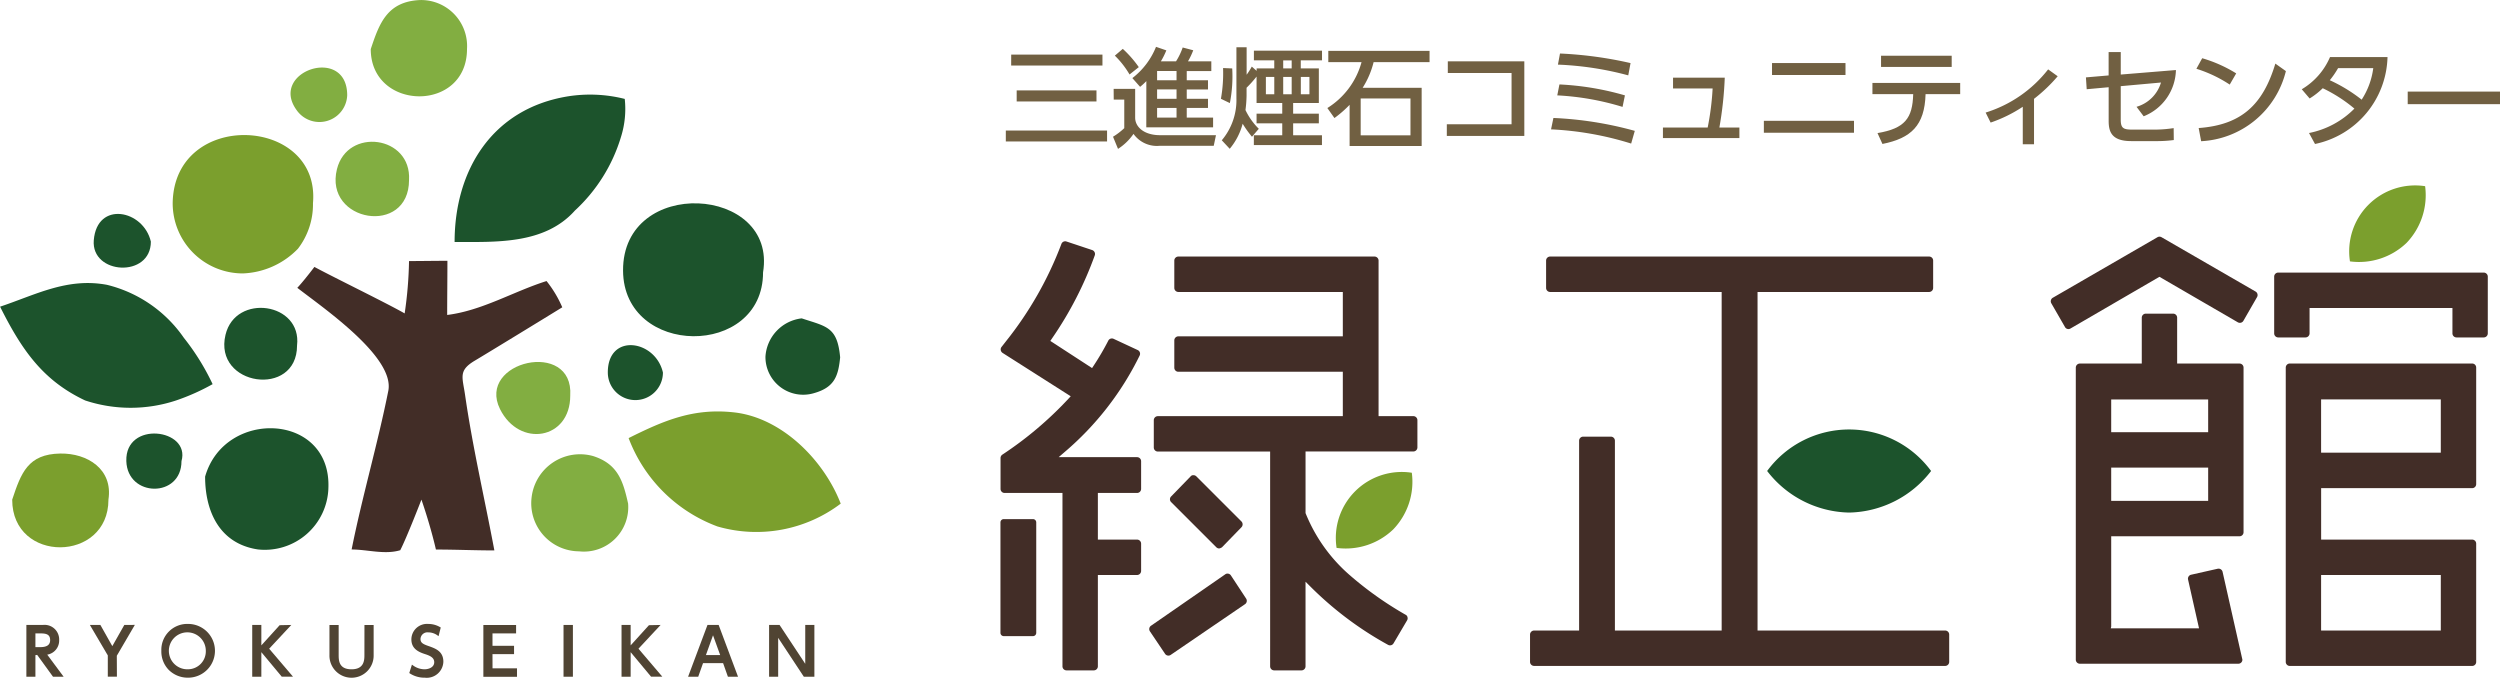 <svg xmlns="http://www.w3.org/2000/svg" width="199.999" height="54.215" viewBox="0 0 199.999 54.215">
  <g id="グループ_1096" data-name="グループ 1096" transform="translate(-216.572 -428.237)">
    <g id="グループ_1075" data-name="グループ 1075" transform="translate(296.608 431.984)">
      <g id="グループ_1071" data-name="グループ 1071" transform="translate(0.429)">
        <path id="パス_286" data-name="パス 286" d="M281.572,437.839h8.1v.878h-8.1Zm.431-6.073h7.3v.875H282Zm.438,2.862h6.384v.888h-6.384Z" transform="translate(-281.572 -431.145)" fill="#716042"/>
        <path id="パス_287" data-name="パス 287" d="M288.552,434.626h1.721v2.306c0,.724.687,1.4,2,1.4h4.465l-.179.85h-4.336a2.291,2.291,0,0,1-2.082-.954,4.376,4.376,0,0,1-1.239,1.2l-.4-.973a5.257,5.257,0,0,0,.9-.686v-2.283h-.843Zm.732-3.2a8.83,8.83,0,0,1,1.28,1.461l-.74.588a7.109,7.109,0,0,0-1.176-1.506Zm1.884,2.58a5.183,5.183,0,0,1-.5.458l-.618-.7a5.942,5.942,0,0,0,1.892-2.5l.826.283a6.24,6.24,0,0,1-.438.878h1.212a5.228,5.228,0,0,0,.534-1.109l.844.223a5.921,5.921,0,0,1-.421.886h1.867v.775H294.4v.74H296.1v.732H294.4v.748H296.1v.733H294.4v.774h2.108v.774h-5.344Zm.86-.807v.74h1.556v-.74Zm0,1.472v.748h1.556v-.748Zm0,1.481v.774h1.556v-.774Z" transform="translate(-279.926 -431.264)" fill="#716042"/>
        <path id="パス_288" data-name="パス 288" d="M296.377,432.986a11.078,11.078,0,0,1-.189,2.772l-.714-.344a11.7,11.7,0,0,0,.171-2.46Zm1.581,5.464a8.115,8.115,0,0,1-.746-1.041,5.168,5.168,0,0,1-1.034,2.005l-.636-.68a4.981,4.981,0,0,0,1.171-3.372v-4.071h.817v2.2a5.732,5.732,0,0,0,.413-.654l.386.344v-.2h1.412v-.642h-1.629v-.776h5.449v.776h-1.7v.642h1.446v2.772h-2.056v.852h2.056v.775h-2.056v.954h2.306v.784h-5.449v-.784h2.272v-.954h-2.055v-.775h2.055v-.852h-2.055v-2.117a8.983,8.983,0,0,1-.8.894v.636a9.876,9.876,0,0,1-.088,1.148,5.288,5.288,0,0,0,1.067,1.5Zm1.112-4.785v1.385h.672v-1.385Zm1.386-1.322v.642h.678v-.642Zm0,1.322v1.385h.678v-1.385Zm1.41,0v1.385h.688v-1.385Z" transform="translate(-278.265 -431.258)" fill="#716042"/>
        <path id="パス_289" data-name="パス 289" d="M309.895,434.478v4.656h-5.764V435.84a9,9,0,0,1-1.214,1.057l-.566-.8a6.26,6.26,0,0,0,2.735-3.675h-2.659v-.9h8.1v.9h-4.475a6.909,6.909,0,0,1-.878,2.056Zm-.894.854h-3.984v2.95H309Z" transform="translate(-276.628 -431.201)" fill="#716042"/>
        <path id="パス_290" data-name="パス 290" d="M316.271,432.2v5.97h-6.2v-.937h5.179v-4.1h-5.1v-.93Z" transform="translate(-274.791 -431.041)" fill="#716042"/>
        <path id="パス_291" data-name="パス 291" d="M323.216,438.9a25.378,25.378,0,0,0-6.409-1.136l.189-.912a29.011,29.011,0,0,1,6.511,1.032Zm-.688-2.933a21.515,21.515,0,0,0-5.223-.922l.173-.875a22.5,22.5,0,0,1,5.239.875Zm.456-2.523a25.36,25.36,0,0,0-5.626-.859l.165-.889a31.538,31.538,0,0,1,5.644.766Z" transform="translate(-273.189 -431.162)" fill="#716042"/>
        <path id="パス_292" data-name="パス 292" d="M330.155,437.243v.843h-6.117v-.843h3.58a21.672,21.672,0,0,0,.395-3.123h-3.167v-.862h4.138a29.087,29.087,0,0,1-.43,3.985Z" transform="translate(-271.469 -430.79)" fill="#716042"/>
        <path id="パス_293" data-name="パス 293" d="M337.771,436.933v.954H330.56v-.954Zm-.68-4.621v.956h-5.878v-.956Z" transform="translate(-269.917 -431.015)" fill="#716042"/>
        <path id="パス_294" data-name="パス 294" d="M337.982,438.027c2.194-.37,2.805-1.187,2.856-3.115h-3.261v-.9h7.02v.9h-2.769c-.071,2.52-1.171,3.529-3.45,3.984Zm5.936-6.186v.893h-5.652v-.893Z" transform="translate(-268.248 -431.127)" fill="#716042"/>
        <path id="パス_295" data-name="パス 295" d="M348.763,438.713h-.9v-3a11.19,11.19,0,0,1-2.571,1.264l-.4-.8a10.162,10.162,0,0,0,5-3.456l.765.55a12.52,12.52,0,0,1-1.894,1.806Z" transform="translate(-266.507 -430.918)" fill="#716042"/>
        <path id="パス_296" data-name="パス 296" d="M351.435,434.574l-.062-.947,1.816-.157V431.6h.971V433.4l4.413-.361a4.085,4.085,0,0,1-2.58,3.7l-.571-.759a2.865,2.865,0,0,0,1.956-1.942l-3.219.291v2.685c0,.7.233.791.954.791h1.807a10.134,10.134,0,0,0,1.472-.12l.01.954a10.237,10.237,0,0,1-1.429.085h-1.981c-1.617,0-1.8-.81-1.8-1.635v-2.675Z" transform="translate(-264.965 -431.183)" fill="#716042"/>
        <path id="パス_297" data-name="パス 297" d="M361.179,434.109a10.5,10.5,0,0,0-2.666-1.265l.464-.844a10.913,10.913,0,0,1,2.72,1.213Zm-2.484,3.476c3.415-.25,5.145-1.858,6.134-5.155l.843.6a7.369,7.369,0,0,1-6.779,5.609Z" transform="translate(-263.267 -431.089)" fill="#716042"/>
        <path id="パス_298" data-name="パス 298" d="M365.322,434.5a5.511,5.511,0,0,0,2.26-2.575h4.6a7.294,7.294,0,0,1-5.8,6.953l-.48-.878a6.989,6.989,0,0,0,3.631-1.953A11.855,11.855,0,0,0,367,434.417a5.965,5.965,0,0,1-1.048.82Zm2.905-1.689a7,7,0,0,1-.662.966,12.451,12.451,0,0,1,2.549,1.556,6.034,6.034,0,0,0,.928-2.522Z" transform="translate(-261.647 -431.106)" fill="#716042"/>
        <path id="パス_299" data-name="パス 299" d="M379.553,434.156v1.006h-7.384v-1.006Z" transform="translate(-260.018 -430.576)" fill="#716042"/>
      </g>
      <g id="グループ_1072" data-name="グループ 1072" transform="translate(42.363 16.777)">
        <path id="パス_300" data-name="パス 300" d="M333.651,459.225V447.651h13.726a.324.324,0,0,0,.322-.326v-2.184a.321.321,0,0,0-.322-.324H317.059a.322.322,0,0,0-.324.324v2.184a.325.325,0,0,0,.324.326H330.78v27.084h-8.54V459.549a.323.323,0,0,0-.326-.324H319.7a.325.325,0,0,0-.324.324v15.186h-3.6a.328.328,0,0,0-.326.324v2.184a.327.327,0,0,0,.326.323h32.885a.322.322,0,0,0,.322-.323v-2.184a.323.323,0,0,0-.322-.324H333.651V462.056" transform="translate(-315.447 -444.817)" fill="#422d27"/>
        <path id="パス_301" data-name="パス 301" d="M337.331,462.639a8.47,8.47,0,0,0,6.558-3.326,8.137,8.137,0,0,0-13.116,0A8.468,8.468,0,0,0,337.331,462.639Z" transform="translate(-311.801 -442.158)" fill="#1c532c"/>
      </g>
      <g id="グループ_1073" data-name="グループ 1073" transform="translate(0 15.56)">
        <path id="パス_302" data-name="パス 302" d="M296.114,464.808a.532.532,0,0,0,.234-.1l1.554-1.6a.334.334,0,0,0,0-.458l-3.611-3.61a.324.324,0,0,0-.23-.094.265.265,0,0,0-.232.1l-1.554,1.6a.318.318,0,0,0,0,.454l3.612,3.61A.334.334,0,0,0,296.114,464.808Z" transform="translate(-278.62 -440.238)" fill="#422d27"/>
        <path id="パス_303" data-name="パス 303" d="M297.376,465.454a.321.321,0,0,0-.209-.142.3.3,0,0,0-.248.053l-5.937,4.112a.326.326,0,0,0-.087.447l1.212,1.8a.32.32,0,0,0,.208.137.5.5,0,0,0,.061.005.307.307,0,0,0,.181-.056l5.947-4.059a.324.324,0,0,0,.089-.444Z" transform="translate(-278.938 -438.725)" fill="#422d27"/>
        <path id="パス_304" data-name="パス 304" d="M311.9,457.584h-2.783V445.141a.324.324,0,0,0-.324-.324H293.1a.323.323,0,0,0-.324.324v2.184a.326.326,0,0,0,.324.326h13.157V451.2H293.1a.326.326,0,0,0-.324.326v2.181a.324.324,0,0,0,.324.327h13.157v3.552h-14.8a.324.324,0,0,0-.322.322v2.185a.324.324,0,0,0,.322.324h8.985V477.6a.324.324,0,0,0,.324.323h2.184a.324.324,0,0,0,.324-.323v-6.77l.384.383a27.488,27.488,0,0,0,6.219,4.668.324.324,0,0,0,.436-.119l1.087-1.844a.312.312,0,0,0,.031-.246.276.276,0,0,0-.152-.2,27.7,27.7,0,0,1-4.486-3.183,12.961,12.961,0,0,1-3.518-4.949v-4.929H311.9a.326.326,0,0,0,.324-.324v-2.185A.325.325,0,0,0,311.9,457.584Z" transform="translate(-278.868 -443.6)" fill="#422d27"/>
        <path id="パス_305" data-name="パス 305" d="M292.147,461.1h-6.265l.465-.4a23.944,23.944,0,0,0,6.014-7.73.326.326,0,0,0-.154-.438l-1.934-.9a.323.323,0,0,0-.423.15,20.894,20.894,0,0,1-1.175,2.007l-.121.183-3.34-2.171.13-.191a29,29,0,0,0,3.427-6.656.328.328,0,0,0-.015-.251.337.337,0,0,0-.189-.17l-2.067-.688a.323.323,0,0,0-.4.2,28.742,28.742,0,0,1-4.418,7.765l-.371.474a.318.318,0,0,0-.062.254.338.338,0,0,0,.144.22l5.453,3.47-.184.2a29.037,29.037,0,0,1-5.286,4.47.33.33,0,0,0-.144.273v2.468a.322.322,0,0,0,.324.324h4.63v13.871a.325.325,0,0,0,.324.323h2.184a.324.324,0,0,0,.324-.323v-7.307h3.134a.327.327,0,0,0,.326-.323v-2.186a.327.327,0,0,0-.326-.324h-3.134v-3.73h3.134a.325.325,0,0,0,.326-.324v-2.217A.324.324,0,0,0,292.147,461.1Z" transform="translate(-281.225 -443.834)" fill="#422d27"/>
        <path id="長方形_856" data-name="長方形 856" d="M.264,0H2.6a.263.263,0,0,1,.263.263V9.1a.262.262,0,0,1-.262.262H.264A.264.264,0,0,1,0,9.093V.264A.264.264,0,0,1,.264,0Z" transform="translate(0 22.221)" fill="#422d27"/>
        <path id="パス_306" data-name="パス 306" d="M307.487,463.325a5.488,5.488,0,0,0,1.485-4.531,5.276,5.276,0,0,0-6.018,6.013A5.483,5.483,0,0,0,307.487,463.325Z" transform="translate(-276.064 -440.282)" fill="#7b9f2d"/>
      </g>
      <g id="グループ_1074" data-name="グループ 1074" transform="translate(84.024 11.115)">
        <path id="パス_307" data-name="パス 307" d="M379.2,451.729H364.613a.327.327,0,0,0-.326.327V475.6a.325.325,0,0,0,.326.323H379.2a.32.32,0,0,0,.322-.323V466.14a.321.321,0,0,0-.322-.324H367.118V461.7H379.2a.322.322,0,0,0,.322-.326v-9.317A.322.322,0,0,0,379.2,451.729Zm-2.509,16.92v4.442h-9.576v-4.442Zm0-9.787h-9.576V454.6h9.576Z" transform="translate(-345.488 -437.51)" fill="#422d27"/>
        <path id="パス_308" data-name="パス 308" d="M357.962,443.575a.323.323,0,0,0-.324,0l-8.373,4.843a.324.324,0,0,0-.12.443l1.094,1.9a.311.311,0,0,0,.194.152.316.316,0,0,0,.248-.036l7.114-4.135,6.273,3.641a.344.344,0,0,0,.162.042.333.333,0,0,0,.082-.01.327.327,0,0,0,.2-.152l1.093-1.9a.326.326,0,0,0-.121-.443Z" transform="translate(-349.101 -439.46)" fill="#422d27"/>
        <path id="パス_309" data-name="パス 309" d="M370.671,445.853H363.86a.324.324,0,0,0-.321.323v4.538a.325.325,0,0,0,.321.327h2.186a.327.327,0,0,0,.324-.327v-2.028H377.8v2.028a.326.326,0,0,0,.324.327h2.18a.324.324,0,0,0,.324-.327v-4.538a.324.324,0,0,0-.324-.323H373.5" transform="translate(-345.666 -438.908)" fill="#422d27"/>
        <path id="パス_310" data-name="パス 310" d="M363.815,452.5h-4.988v-3.669a.323.323,0,0,0-.322-.324h-2.184a.324.324,0,0,0-.324.324V452.5h-4.954a.327.327,0,0,0-.324.327v23.363a.325.325,0,0,0,.324.324h12.677a.324.324,0,0,0,.327-.324l-1.586-7.031a.331.331,0,0,0-.392-.244l-2.125.479a.325.325,0,0,0-.244.389l.878,3.9h-7.06l.033-.142v-7.222h10.264a.325.325,0,0,0,.324-.324V452.823A.324.324,0,0,0,363.815,452.5Zm-2.507,10.983h-7.757v-2.658h7.757Zm0-5.489h-7.757v-2.623h7.757Z" transform="translate(-348.716 -438.278)" fill="#422d27"/>
        <path id="パス_311" data-name="パス 311" d="M372.972,444.811a5.518,5.518,0,0,0,1.484-4.535,5.274,5.274,0,0,0-6.013,6.016A5.5,5.5,0,0,0,372.972,444.811Z" transform="translate(-344.507 -440.243)" fill="#7b9f2d"/>
      </g>
    </g>
    <g id="グループ_1094" data-name="グループ 1094" transform="translate(216.572 428.237)">
      <g id="グループ_1076" data-name="グループ 1076" transform="translate(36.367 7.566)">
        <path id="パス_312" data-name="パス 312" d="M255.548,443.652a13.183,13.183,0,0,0,3.719-5.935,7.428,7.428,0,0,0,.295-3.022,11.333,11.333,0,0,0-4.579-.2c-6.046,1-9.032,5.92-9.032,11.645,3.318,0,7.174.2,9.6-2.486" transform="translate(-245.95 -434.348)" fill="#1c532c"/>
      </g>
      <g id="グループ_1077" data-name="グループ 1077" transform="translate(50.289 32.917)">
        <path id="パス_313" data-name="パス 313" d="M264.272,464.017a11.18,11.18,0,0,0,9.892-1.816c-1.327-3.443-4.674-6.867-8.523-7.3-3.241-.365-5.607.638-8.445,2.057a12.1,12.1,0,0,0,7.076,7.057" transform="translate(-257.196 -454.827)" fill="#7b9f2d"/>
      </g>
      <g id="グループ_1078" data-name="グループ 1078" transform="translate(0 22.644)">
        <path id="パス_314" data-name="パス 314" d="M223.372,455.916a11.569,11.569,0,0,0,7.3,0,17.358,17.358,0,0,0,2.909-1.3,18.773,18.773,0,0,0-2.3-3.706,10.515,10.515,0,0,0-6.147-4.239c-3.178-.6-5.719.8-8.555,1.747,1.737,3.476,3.435,5.914,6.8,7.5" transform="translate(-216.572 -446.528)" fill="#1c532c"/>
      </g>
      <g id="グループ_1079" data-name="グループ 1079" transform="translate(29.66)">
        <path id="パス_315" data-name="パス 315" d="M248.232,432.158c0,5.12-7.7,4.969-7.7.007.68-2.041,1.3-3.8,3.934-3.924a3.681,3.681,0,0,1,3.766,3.917" transform="translate(-240.532 -428.237)" fill="#82ae41"/>
      </g>
      <g id="グループ_1080" data-name="グループ 1080" transform="translate(0.977 36.284)">
        <path id="パス_316" data-name="パス 316" d="M225.06,461.235c0,5.045-7.7,5.121-7.7,0,.708-2.127,1.248-3.648,3.849-3.689,2.171-.035,4.224,1.254,3.85,3.686" transform="translate(-217.361 -457.547)" fill="#7b9f2d"/>
      </g>
      <g id="グループ_1081" data-name="グループ 1081" transform="translate(42.511 36.32)">
        <path id="パス_317" data-name="パス 317" d="M258.649,461.526a3.55,3.55,0,0,1-3.93,3.836,3.846,3.846,0,0,1-3.789-4.313,3.9,3.9,0,0,1,4.917-3.31c2,.639,2.4,2.019,2.8,3.787" transform="translate(-250.913 -457.576)" fill="#82ae41"/>
      </g>
      <g id="グループ_1082" data-name="グループ 1082" transform="translate(26.845 11.341)">
        <path id="パス_318" data-name="パス 318" d="M244.136,440.456c0,4.517-6.822,3.381-5.767-.868.836-3.361,5.967-2.683,5.767.868" transform="translate(-238.258 -437.398)" fill="#82ae41"/>
      </g>
      <g id="グループ_1083" data-name="グループ 1083" transform="translate(17.942 24.629)">
        <path id="パス_319" data-name="パス 319" d="M236.887,451.149c0,4.205-6.709,3.254-5.722-.863.8-3.349,6.134-2.585,5.722.863" transform="translate(-231.066 -448.133)" fill="#1c532c"/>
      </g>
      <g id="グループ_1084" data-name="グループ 1084" transform="translate(39.703 28.957)">
        <path id="パス_320" data-name="パス 320" d="M254.561,454.324c0,3.527-4.072,4.189-5.618,1.076-1.9-3.84,5.916-5.621,5.618-1.076" transform="translate(-248.645 -451.629)" fill="#82ae41"/>
      </g>
      <g id="グループ_1085" data-name="グループ 1085" transform="translate(61.234 25.469)">
        <path id="パス_321" data-name="パス 321" d="M272.017,451.911c-.15,1.494-.432,2.419-2.111,2.887a3.018,3.018,0,0,1-3.867-2.923,3.287,3.287,0,0,1,2.9-3.064c1.986.661,2.846.666,3.074,3.1" transform="translate(-266.037 -448.811)" fill="#1c532c"/>
      </g>
      <g id="グループ_1086" data-name="グループ 1086" transform="translate(7.499 17.113)">
        <path id="パス_322" data-name="パス 322" d="M227.2,444.277c0,2.928-4.791,2.652-4.567-.111.26-3.18,3.974-2.437,4.567.111" transform="translate(-222.63 -442.061)" fill="#1c532c"/>
      </g>
      <g id="グループ_1087" data-name="グループ 1087" transform="translate(48.625 27.612)">
        <path id="パス_323" data-name="パス 323" d="M260.261,452.732a2.2,2.2,0,1,1-4.409,0c-.01-3.194,3.807-2.632,4.409,0" transform="translate(-255.852 -450.542)" fill="#1c532c"/>
      </g>
      <g id="グループ_1088" data-name="グループ 1088" transform="translate(10.105 34.682)">
        <path id="パス_324" data-name="パス 324" d="M229.149,458.463c0,2.962-4.325,2.917-4.413-.007-.1-3.266,5.158-2.59,4.413.007" transform="translate(-224.735 -456.253)" fill="#1c532c"/>
      </g>
      <g id="グループ_1089" data-name="グループ 1089" transform="translate(23.244 5.405)">
        <path id="パス_325" data-name="パス 325" d="M239.881,434.819a2.224,2.224,0,0,1-4.052,1.18c-2.234-3.094,4.052-5.208,4.052-1.18" transform="translate(-235.349 -432.603)" fill="#82ae41"/>
      </g>
      <g id="グループ_1090" data-name="グループ 1090" transform="translate(13.815 10.806)">
        <path id="パス_326" data-name="パス 326" d="M238.955,442.423a5.828,5.828,0,0,1-1.2,3.632,6.464,6.464,0,0,1-4.413,1.979,5.611,5.611,0,0,1-5.61-5.655c.139-7.5,11.848-6.946,11.222.043" transform="translate(-227.732 -436.966)" fill="#7b9f2d"/>
      </g>
      <g id="グループ_1091" data-name="グループ 1091" transform="translate(49.845 16.267)">
        <path id="パス_327" data-name="パス 327" d="M268.036,446.9c0,6.867-11.162,6.8-11.2-.142-.04-7.58,12.349-6.809,11.2.142" transform="translate(-256.837 -441.377)" fill="#1c532c"/>
      </g>
      <g id="グループ_1092" data-name="グループ 1092" transform="translate(16.41 34.26)">
        <path id="パス_328" data-name="パス 328" d="M239.69,460.7a5.093,5.093,0,0,1-5.634,4.908c-3.11-.464-4.229-3.09-4.229-5.827,1.562-5.472,10.111-5.119,9.862.919" transform="translate(-229.828 -455.912)" fill="#1c532c"/>
      </g>
      <g id="グループ_1093" data-name="グループ 1093" transform="translate(23.782 20.864)">
        <path id="パス_329" data-name="パス 329" d="M247.775,449.424c0-1.446.019-2.889.019-4.333-1.024,0-2.048.021-3.071.021a31.969,31.969,0,0,1-.349,4.188c-1.471-.839-5.723-2.91-7.212-3.714l-.009-.005c-.49.651-1.129,1.432-1.369,1.671,2.061,1.6,7.824,5.538,7.281,8.245-.85,4.26-2.082,8.429-2.934,12.689,1.275,0,2.639.433,3.89.058.521-1.006,1.695-4.046,1.695-4.046s.69,1.953,1.159,3.992c1.56,0,3.118.071,4.676.071-.777-4.142-1.744-8.272-2.345-12.445-.206-1.426-.555-1.946.785-2.74.914-.542,5.446-3.313,6.992-4.265a9.173,9.173,0,0,0-1.259-2.1C253.064,447.55,250.587,449.071,247.775,449.424Z" transform="translate(-235.783 -445.091)" fill="#422d27"/>
      </g>
    </g>
    <g id="グループ_1095" data-name="グループ 1095" transform="translate(218.68 478.151)">
      <path id="パス_330" data-name="パス 330" d="M220.9,469.831a1.167,1.167,0,0,0-1.3-1.207h-1.323v4.142H219v-1.727l.141-.019,1.266,1.745h.85L219.946,471A1.141,1.141,0,0,0,220.9,469.831ZM219,469.3h.406c.478,0,.772.089.772.54,0,.374-.256.558-.784.558H219Z" transform="translate(-218.275 -468.542)" fill="#504433"/>
      <path id="パス_331" data-name="パス 331" d="M225.135,468.624l-.96,1.695-.954-1.695h-.841l1.434,2.437v1.7h.729l-.008-1.673,1.443-2.469Z" transform="translate(-217.298 -468.542)" fill="#504433"/>
      <path id="パス_332" data-name="パス 332" d="M229.139,468.558a2.073,2.073,0,0,0-2.14,2.149,2.112,2.112,0,0,0,.6,1.537,2.155,2.155,0,0,0,1.539.614,2.15,2.15,0,0,0,0-4.3Zm0,3.628a1.478,1.478,0,1,1,1.417-1.479A1.435,1.435,0,0,1,229.139,472.186Z" transform="translate(-216.199 -468.558)" fill="#504433"/>
      <path id="パス_333" data-name="パス 333" d="M236,468.624l-.933.019-1.464,1.615v-1.635h-.73v4.142h.73V470.8l1.633,1.963h.9l-1.908-2.239Z" transform="translate(-214.803 -468.542)" fill="#504433"/>
      <path id="パス_334" data-name="パス 334" d="M240.66,471c0,.411,0,1.172-1.031,1.172S238.6,471.438,238.6,471v-2.374h-.737v2.41a1.768,1.768,0,1,0,3.535,0v-2.41h-.735Z" transform="translate(-213.615 -468.542)" fill="#504433"/>
      <path id="パス_335" data-name="パス 335" d="M244.548,470.322c-.443-.155-.629-.265-.629-.563a.559.559,0,0,1,.628-.526,1.251,1.251,0,0,1,.742.251l.076.053.175-.694-.042-.022a1.855,1.855,0,0,0-.969-.262,1.247,1.247,0,0,0-1.339,1.233c0,.725.526,1,1.093,1.18.454.145.735.307.735.652,0,.387-.407.563-.786.563a1.574,1.574,0,0,1-.926-.322l-.072-.051-.212.67.04.03a2.159,2.159,0,0,0,1.211.345,1.328,1.328,0,0,0,1.476-1.281C245.746,470.74,245.113,470.521,244.548,470.322Z" transform="translate(-212.388 -468.558)" fill="#504433"/>
      <path id="パス_336" data-name="パス 336" d="M248.539,470.957h1.725v-.667h-1.725V469.3h1.888v-.672h-2.618v4.142H250.5v-.675h-1.958Z" transform="translate(-211.248 -468.542)" fill="#504433"/>
      <rect id="長方形_857" data-name="長方形 857" width="0.75" height="4.142" transform="translate(42.974 0.082)" fill="#504433"/>
      <path id="パス_337" data-name="パス 337" d="M259.864,468.624l-.932.019-1.464,1.615v-1.635h-.729v4.142h.729V470.8l1.634,1.963h.9l-1.908-2.239Z" transform="translate(-209.124 -468.542)" fill="#504433"/>
      <path id="パス_338" data-name="パス 338" d="M262.591,468.624l-1.552,4.142h.811l.385-1.086h1.606l.384,1.086h.81l-1.55-4.142Zm1.016,2.408h-1.141l.568-1.581Z" transform="translate(-208.101 -468.542)" fill="#504433"/>
      <path id="パス_339" data-name="パス 339" d="M269.166,468.624v3.109l-2.054-3.109h-.838v4.142H267v-3.112l2.053,3.112h.844v-4.142Z" transform="translate(-206.855 -468.542)" fill="#504433"/>
    </g>
  </g>
</svg>

